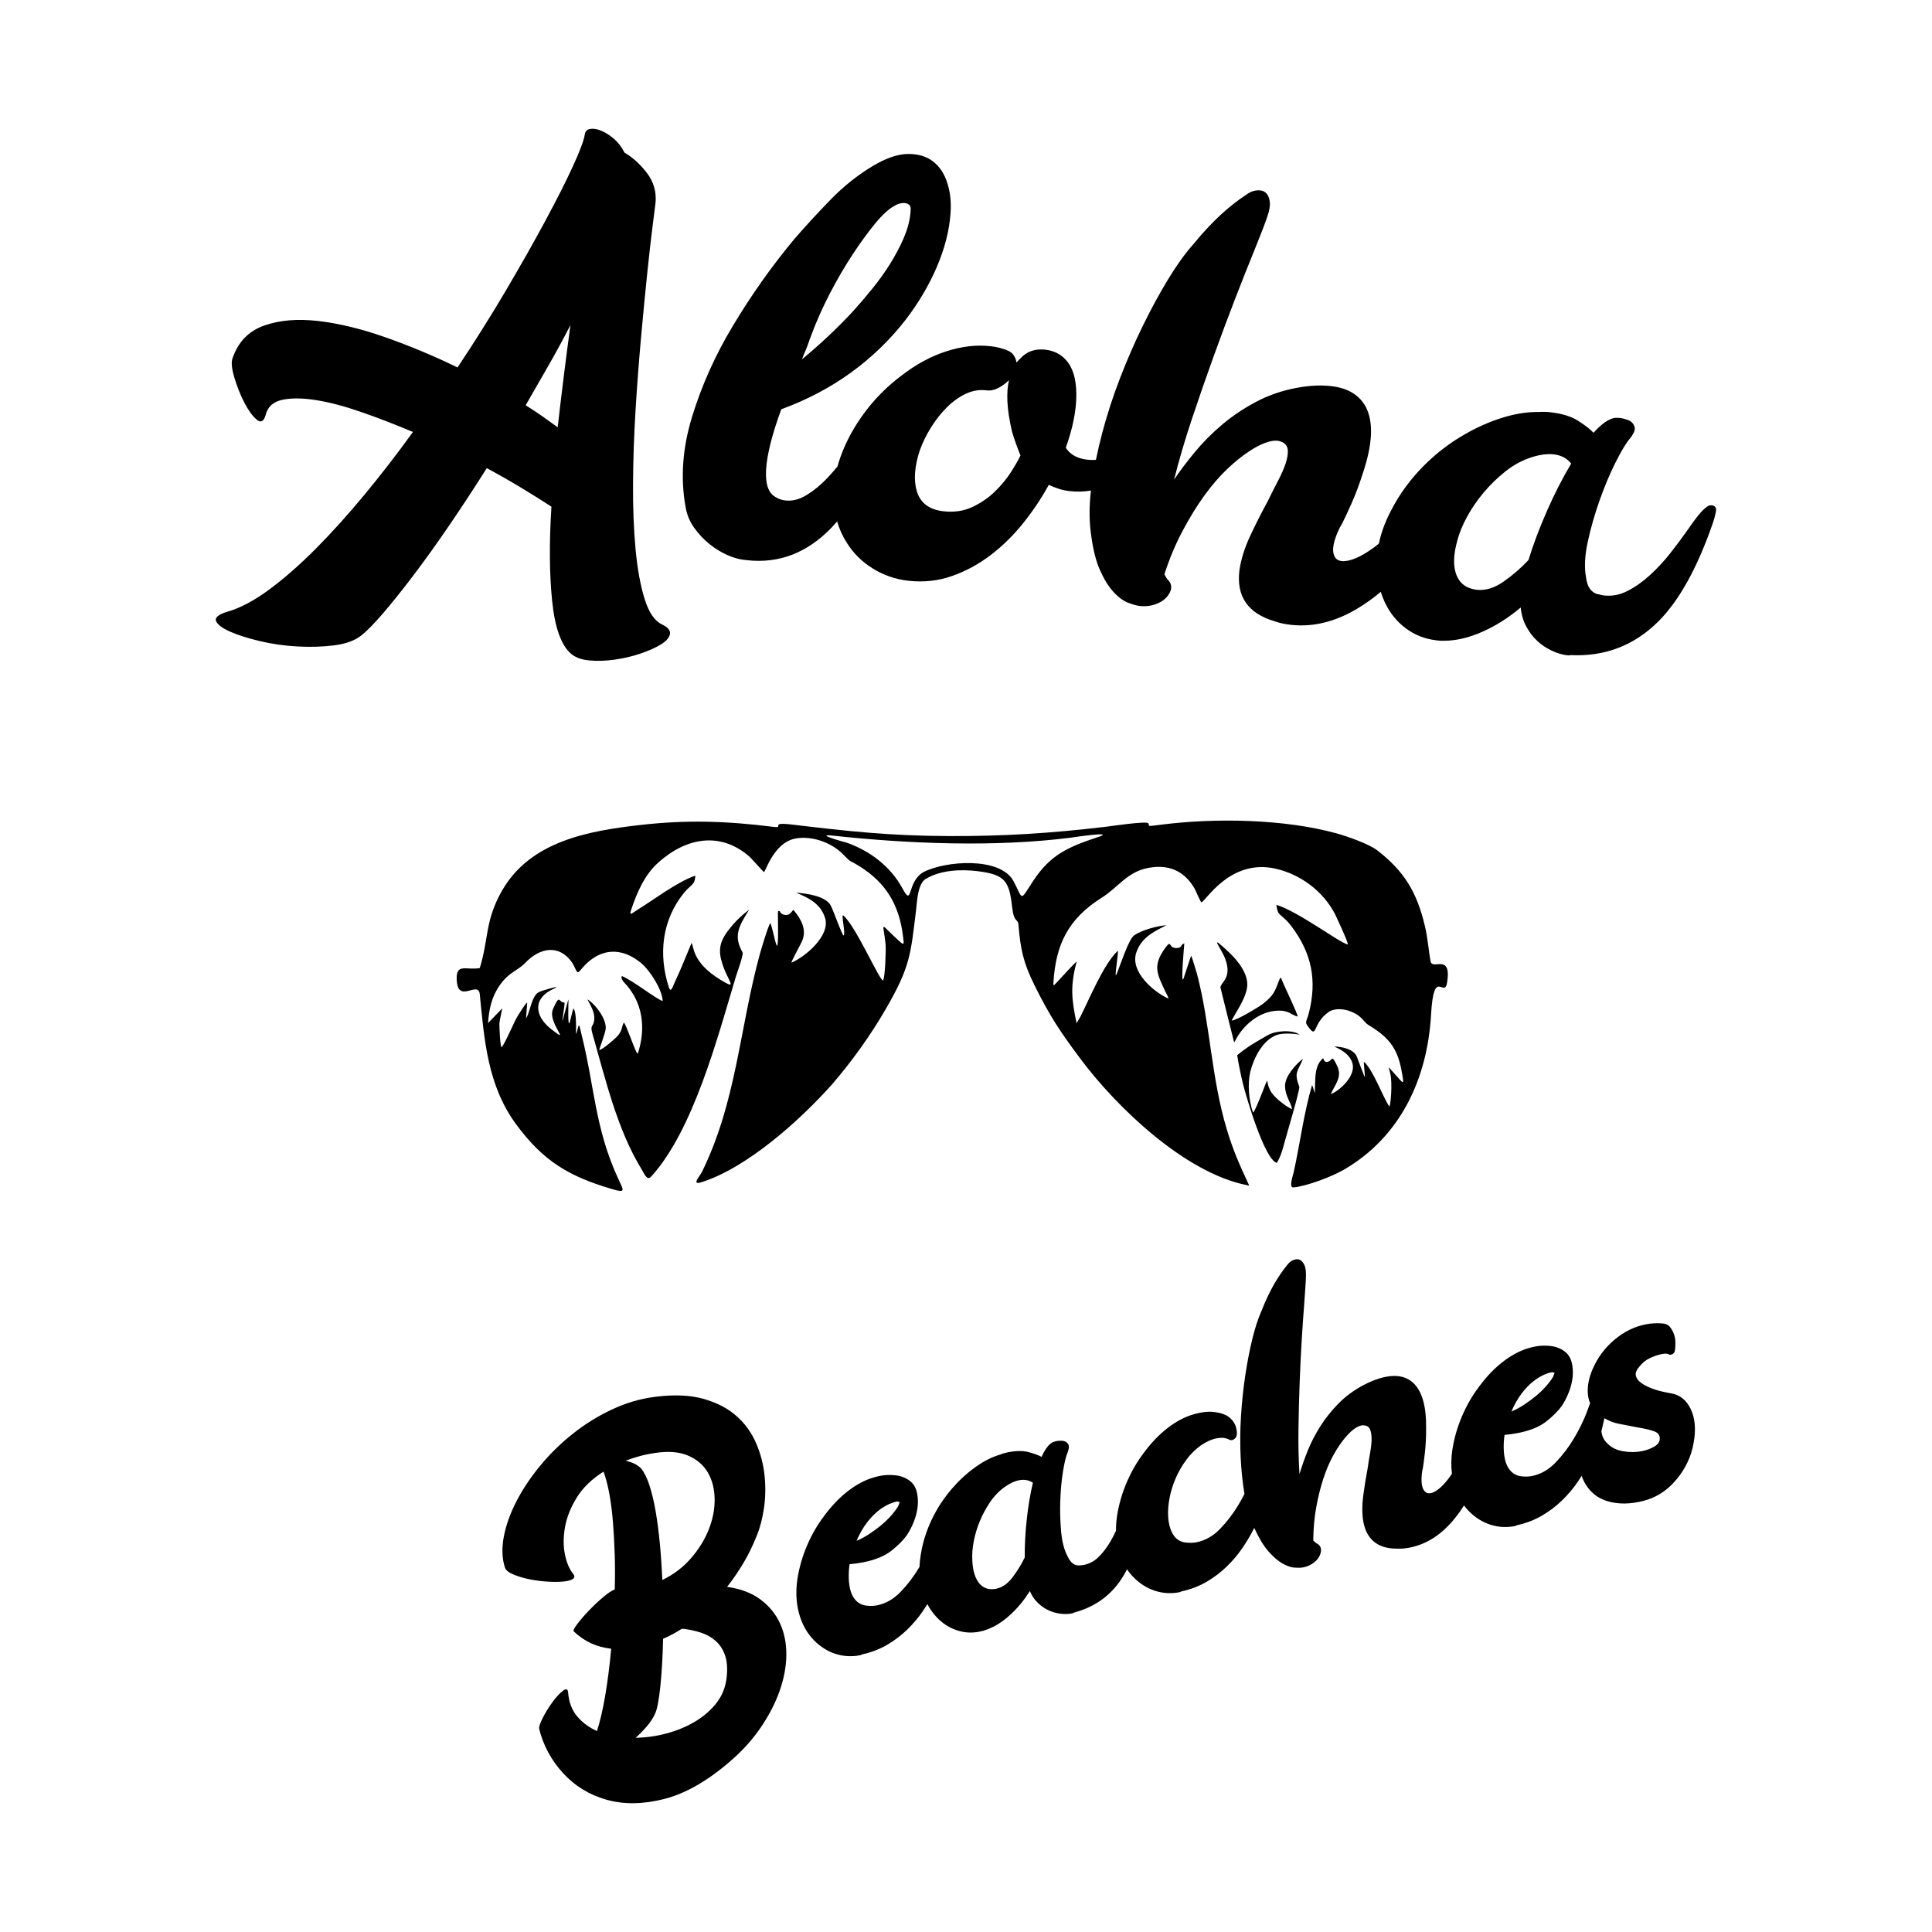 <svg width="1500" height="1500" viewBox="0 0 1500 1500" xmlns="http://www.w3.org/2000/svg">
  <!-- Original SVG transformed and centered -->
  <svg x="167.531" y="100.0" width="1164.937" height="1300" viewBox="0 0 501.64 559.8">
       <defs>     <style>       .cls-1 {         stroke-width: 0px;       }     </style>   </defs>   <path class="cls-1" d="M206.53,236.33c-7.28-.8,4.49,2.37,4.53,2.38,7.73,2.76,14.55,7.93,18.5,15.22,3.59,6.63,1.31-2.17,7.06-5.43,7.29-3.8,25.71-5.19,30.09,3.04,3.34,6.28,1.96,6.93,6.56-.07,5.86-8.91,11.86-11.4,21.63-14.65,6.62-2.2-8.9.15-9.34.21-25.07,3.17-53.92,2.03-79.03-.69M237.29,250.79c-2.68,1.88-2.81,7.45-3.14,10.22-1.85,15.37-2.05,19.21-10.06,33.12-5.03,8.73-11.42,17.67-18.02,25.3-10.55,11.89-28.46,28-43.74,32.77-3.24,1.01-.87-1.54.17-3.37,11.61-23.57,12.63-48.22,19.37-72.8.08-.29,2.64-9.23,3.52-10.48.58.73,1.97,8.4,2.31,7.53.67-1.71-.1-12.95.44-11.51.79-.43.02.89,2.14,1.25,1.98.34,2.56-2,2.94-1.56,2.51,2.98,4.5,6.59,2.74,10.44-.63,1.37-3.32,6.19-3.52,7.09,4.33-1.76,13.09-8.88,11.28-14.89-1.45-4.81-5.57-6.85-9.76-8.52,3.25.23,9.98,1.04,11.67,4.36,1.11,2.19,3.43,9.11,4.25,10,.8-.66-.94-7.45-.08-6.73,4.12,3.44,11.99,21.55,13.26,21.73.76-.93,1.03-10.51.88-12.07-.79-7.91-2.4-7.34,4.56-1.1,1.79,1.61,1.57,1.02,1.28-1.47-1.23-10.57-5.75-18.15-14.81-23.69-4.04-2.47-1.9-.54-5.49-4.08-3.87-3.81-10.37-6.09-15.76-5.03-7.27,1.44-9.88,11.18-10.48,11.19-.13,0-4.15-4.56-4.68-5.03-9.87-8.72-21.37-6.45-30.64,1.88-4.66,4.19-7.22,10.21-9.14,16.09-.61,1.87.51.73,2-.19,5.77-3.55,13.42-9.45,19.54-11.55-.09,3.22-1.64,3.09-3.8,5.77-7.34,9.09-8.59,20.49-5.08,31.47.72,2.27,1.31-.16,2.08-1.76,2.03-4.24,3.69-8.63,5.53-12.95.87.92-.06,6.32,9.59,12.23,5.49,3.37,3.33,1.29,1.48-3.22-2.81-6.84-1.73-9.89,2.74-15.12,1.64-1.92,3.49-3.53,5.48-5.08-3.42,5.54-5.4,8.7-2.22,14.33.4.7-1.86,6.86-2.21,8.01-6.08,20.18-14.19,51.38-28.36,66.95-1.35,1.45-2.17-.78-3.11-2.32-8.32-13.56-12.17-30.34-16.54-45.58-.86-3.01.39-1.99.64-4.57.23-2.44-1.22-4.75-2.31-6.81,2.68,1.55,6.37,6.51,6.14,9.77-.11,1.53-2.28,7.12-2.17,7.14.94.16,5.7-4.13,6.08-4.58,1.84-2.19,1.22-2.76,2.11-4.53.68-.03,4.34,11.36,4.72,10.28,2.78-8.43,1.7-17.27-4.65-23.79-.4-.41-1.09-1.51-.69-2.08,4.14,1.79,11.3,7.62,13.65,8.36-.15-3.76-4.19-10.13-7.09-12.58-6.74-5.69-14-5.14-19.72,1.46-2.17,2.71-1.59,1.43-3.43-1.66-4.33-6.32-10.8-5.07-15.58-.11-2.92,3.03-5.46,3.04-8.71,7.68-2.7,3.86-3.52,7.98-3.87,12.58.02-.06,4.06-4.14,4.76-4.92.02,0-.92,4.28-.96,4.98-.04.73.24,8.83.87,7.92,1.4-2.02,3.9-7.99,5.03-9.99.02-.04,3.47-5.68,3.39-4.69-.06.85-.38,5.1-.37,5.08,1.29-1.72,1.77-7.41,4.24-8.72,1.02-.54,8.52-2.7,4.96-1.11-6.9,3.08-6.55,8.97-.81,13.47,6.99,5.49-.86-1.73.44-6.23.14-.49,1.63-4.04,2.23-3.59,1.64,1.23.07.46,1.75.97.37.11-1.29,8.42-.4,5.28.45-1.6,1.74-6.61,1.76-6.29.03.69-.36,10.25.47,7.41.2-.69,1.11-4.7,1.28-4.43,1.38,2.31.35,11.07,1.13,7.64.76-3.35.7-2.12,1.52,1.17,4.31,17.14,4.41,31.09,12.17,47.94,1.92,4.16,2.79,5.03-2.14,3.57-14.36-4.25-22.9-9.34-31.95-21.65-9.52-12.95-10.62-28.15-12.13-43.44-.48-4.83-7.43,3.54-7.72-5.01-.18-5.52,3.31-2.92,7.72-3.76,3.04-9.81,1.68-15.96,7.57-26.09,9.53-16.4,28.92-19.79,46.23-21.75,15.5-1.76,28.94-1.3,44.35.64,4,.51-1.7-1.73,6.38-.75,18.87,2.27,32.82,3.75,52.1,3.83,18.71.07,34.02-.91,52.6-3.1,1.53-.18,13.63-1.99,14.26-1.19.74.94-1.26,1.2,4.24.49,18.03-2.3,41.07-1.95,58.69,2.89,3.12.86,10.71,3.42,13.7,5.74,8.97,6.95,13.18,13.93,15.85,25.2,1.04,4.38,1.17,7.87,1.92,11.88.57,3.05,6.99-2.89,5.55,6.86-.89,6.04-4.47-5.53-5.4,10.92-1.2,21.26-10.13,40.91-29.3,51.94-3.88,2.23-12.22,5.42-16.69,5.84-1.68.16-.17-3.95.08-5.13,2.13-9.68,3.36-19.68,6.14-29.13,1.09,2.75.82,4.19.99.04.12-3.04-.01-6.47,2.5-8.83.58-.55.09,1.58,1.94.98,1.43-.47,1.03-2.61,2.97,1.49,1.75,3.7-.7,6.07-2.17,9.41,3.18-1.24,8.55-6.32,7.23-10.43-.92-2.87-3.51-4.39-6.09-5.51,2.52.05,6.48.79,7.58,3.38.43,1,2.75,7.53,2.72,6.78-.03-.66-.44-5.05-.38-5.08,3.06,2.53,6.25,11.61,8.5,14.94.37.54,1.18-7.59.35-10.99-.65-2.68-.93-2.51,1-.41,3.57,3.87,3.85,5.19,2.67-1.02-1.41-7.42-4.61-10.97-10.97-14.79-1.78-1.07-1.94-3.08-6.32-4.67-2.06-.75-5.13-1.01-7,.32-5.56,3.94-3.68,9.1-6.72,5.06-1.45-1.93-.68-1.55.15-4.86,2.68-10.62,1.02-19.72-5.79-28.77-2.08-2.76-2.76-2.74-4.37-4.5-.28-.3-.79-2.4-.73-2.75,7.18,2.13,21.23,12.74,23.83,13.23.61.11-4.18-10.06-4.26-10.21-4-7.63-11.5-13.25-19.94-15.14-15.17-3.38-23.3,10.99-24.68,11.26-.29.06-1.93-3.95-2.31-4.61-3.52-6.06-8.88-8.21-15.71-6.84-6.86,1.37-9.82,6.44-15.29,9.89-11.22,7.08-15.43,15.61-16.18,28.5-.09,1.49.28.64,1.66-.74.49-.49,5.93-6.51,6.08-6.33-2.08,8.02-1.76,12.16,0,20.59-.01-.1,1.11-1.88,1.23-2.13,3.01-5.92,7.74-17.53,12.48-22.07.59-.57-1.34,10.06-.37,7.83,1.29-2.98,4.03-11.81,5.97-13.09,2.7-1.79,7.64-3.1,10.74-3.34-4.3,2.17-8.46,4.18-10.11,9.21-2.05,6.27,5.59,12.9,10.53,15.23.69.32-.57-1.78-.81-2.29-2.77-5.96-4.37-8.62.07-14.67,2.24-3.05.73.63,4.23.11,1.31-.19.89-1.2,1.91-1.43.17-.04.17-.86.06,1.06,0,.05-1.21,13.53-.13,10.51.14-.4,2.38-7.45,2.54-7.52.23.39,1.91,6.01,1.95,6.17,4.48,17.25,4.71,34.55,9.95,51.93,2.17,7.2,4.27,11.83,7.37,18.5.2.43-.18.19-.91.04-20.58-4.19-43.34-25.99-55.47-42.27-6.83-9.16-10.18-14.17-15.32-24.55-3.79-7.66-4.67-12.14-5.35-20.26-.18-2.1-1.49-.29-2.13-5.99-.96-8.55-2.37-10.69-11.38-11.83-5.6-.71-12.62-.44-17.53,2.63ZM340.44,305.34c-.41-1.63-4.6-18.31-4.58-18.38.42-1.81,3.88-3.19,1.67-9.33-1.37-3.81-6.07-9.15,1.12-2.4,3.05,2.86,6.79,7.47,6.14,11.87-.57,3.85-3.38,7.62-5.18,11.05,1.86-.12,9.37-4.68,10.66-5.74,3.55-2.89,3.75-3.9,5.27-7.83.63-1.63.71-.24,1.57,1.61.73,1.58,4.28,9.13,4.64,10.62-2.24-.51-2.84-2.17-6.89-1.97-6.06.29-11.4,4.82-14.03,10.02l-.32.55-.08-.08ZM345.85,315.33c-.94,4.06-.45,9.62.9,13.48.3.84,3.97-8.81,3.98-8.85,1.27-3.13.32-1.33,1.79,1.5,1.7,3.26,7.36,6.61,7.3,6.23-.33-2.14-2.21-4.11-2.34-7.55-.12-3.29,3.66-7.5,6.01-9.22-1.79,4.4-3.1,4.4-1.23,9.41.27.72-4.38,16.46-4.86,18.23-.7,2.55-1.27,4.9-2.67,7.17-4.14-1.16-10.39-22.59-11.35-26.61-.75-3.14-1.38-6.2-1.9-9.39,3.98-3.27,6.4-4.48,10.33-6.75,2.61-1.5,8.14-1.82,10.54-.15.03.02-5.08-.91-7.84.21-4.7,1.91-7.5,7.71-8.66,12.29Z"/>   <path class="cls-1" d="M118.56,65.66c-2.23,4.34-4.62,8.75-7.18,13.23-2.56,4.49-5.15,9-7.78,13.54,1.97,1.22,3.85,2.45,5.63,3.71,1.78,1.26,3.47,2.47,5.08,3.65.66-5.76,1.34-11.51,2.06-17.26.72-5.75,1.45-11.37,2.2-16.87M198.89,69.59c-.16.35-.39.95-.67,1.79-.28.84-.59,1.67-.94,2.5-.49,1.06-.92,2.13-1.29,3.2,6.3-5.24,12-10.61,17.09-16.11,2.13-2.36,4.28-4.88,6.44-7.55,2.17-2.67,4.12-5.39,5.86-8.17,1.74-2.78,3.24-5.59,4.49-8.42,1.25-2.84,2.03-5.6,2.34-8.3.07-.61.11-1.23.12-1.85,0-.62-.22-1.08-.68-1.38-.57-.44-1.33-.59-2.28-.45-.95.14-1.82.47-2.63,1-1.85,1.03-3.97,2.99-6.35,5.89-2.38,2.89-4.88,6.33-7.5,10.31-2.62,3.98-5.17,8.35-7.63,13.09-2.46,4.75-4.59,9.56-6.39,14.44ZM235.33,107.61c-1.73,5.39-2.05,9.88-.97,13.48,1.16,3.98,4.13,6.24,8.91,6.78,3.55.4,6.77-.07,9.65-1.41,2.88-1.35,5.41-3.08,7.57-5.19,2.16-2.11,3.96-4.29,5.4-6.55,1.44-2.26,2.48-4.09,3.14-5.51-1.07-2.6-2.01-5.25-2.82-7.95-.92-3.95-1.43-7.33-1.55-10.13-.12-2.81.06-5.17.53-7.11-.98,1-2.14,1.87-3.46,2.58-1.32.72-2.66,1-4,.85l-.18-.02c-2.33-.27-4.61.13-6.83,1.18-2.23,1.05-4.32,2.55-6.28,4.5-1.96,1.95-3.73,4.2-5.33,6.75-1.59,2.55-2.85,5.14-3.77,7.76ZM415.02,137.92c-1.04,3.73-1.28,6.93-.72,9.6.56,2.67,1.9,4.56,4.01,5.67,1.06.49,2.14.8,3.24.93,2.94.33,5.96-.59,9.06-2.78,3.1-2.19,5.86-4.58,8.26-7.16,1.58-5.16,3.63-10.6,6.14-16.33,2.51-5.73,5.23-11.04,8.14-15.92-1.41-1.77-3.34-2.8-5.79-3.08-1.1-.13-2.28-.1-3.54.06-1.26.17-2.6.48-4.02.94-3.09,1.01-5.97,2.58-8.63,4.69-2.66,2.12-5.07,4.45-7.22,7-2.15,2.55-4.01,5.25-5.58,8.11-1.57,2.86-2.69,5.62-3.36,8.27ZM407.9,170.98c-3.67-.42-7-1.73-9.98-3.93-2.98-2.2-5.32-5.07-7.02-8.62-.56-1.18-1.03-2.39-1.42-3.62-1.77,1.5-3.61,2.88-5.53,4.14-8.2,5.52-16.4,7.81-24.61,6.88-1.96-.22-3.72-.61-5.27-1.16-9.01-2.64-12.95-8.36-11.82-17.17.54-3.66,1.75-7.49,3.63-11.5,1.88-4,3.84-7.88,5.88-11.61,1.14-2.35,2.26-4.58,3.37-6.69,1.11-2.11,1.94-4,2.51-5.67.56-1.67.82-3.13.78-4.38-.04-1.25-.59-2.18-1.64-2.79-.71-.33-1.24-.51-1.61-.56-2.45-.28-5.69.9-9.71,3.55-2.28,1.48-4.7,3.44-7.28,5.87-2.57,2.44-5.11,5.37-7.61,8.81-2.5,3.44-4.93,7.38-7.3,11.83-2.37,4.45-4.41,9.3-6.12,14.57.41.79.72,1.32.94,1.6,1.68,1.56,1.79,3.37.31,5.43-.89,1.26-2.21,2.23-3.96,2.9-1.75.67-3.61.89-5.57.67-.98-.11-2.27-.48-3.88-1.09-1.6-.62-3.24-1.83-4.89-3.63-1.66-1.8-3.17-4.27-4.55-7.4-1.38-3.13-2.39-7.34-3.03-12.63-.53-4.2-.51-8.81.07-13.83-2.33.4-4.75.46-7.26.17-1.22-.14-2.41-.4-3.54-.77-1.14-.38-2.23-.81-3.29-1.31-2.35,4.32-5.16,8.53-8.42,12.63-3.26,4.1-6.89,7.68-10.9,10.76-4.01,3.08-8.34,5.44-13,7.08-4.65,1.64-9.55,2.17-14.7,1.59-4.29-.49-8.26-1.87-11.91-4.15-3.65-2.28-6.57-5.21-8.77-8.81-1.33-2.13-2.35-4.42-3.06-6.86-.59.68-1.18,1.34-1.78,1.97-8.17,8.53-17.64,12.2-28.42,10.97l-1.1-.13c-1.71-.2-3.58-.75-5.58-1.66-2.01-.91-3.95-2.09-5.82-3.61-1.88-1.52-3.57-3.29-5.06-5.38-1.5-2.06-2.48-4.41-2.92-7.06-1.75-9.72-1-19.81,2.24-30.3,3.24-10.49,7.77-20.55,13.58-30.19,3.06-5.11,6.3-10.08,9.7-14.9,3.4-4.82,7.04-9.56,10.92-14.21,3.71-4.29,7.75-8.67,12.1-13.14,4.35-4.47,9.06-8.21,14.12-11.24,4.39-2.6,8.26-3.93,11.62-3.98,3.36-.05,6.15.76,8.38,2.44,2.23,1.68,3.85,4.1,4.85,7.25,1.01,3.15,1.36,6.58,1.07,10.26-.4,5.66-1.91,11.57-4.53,17.72-2.62,6.15-6.12,12.08-10.49,17.79-5.23,6.73-11.33,12.61-18.29,17.65-6.96,5.04-14.72,9.12-23.26,12.24-3.06,8.34-4.75,15-5.07,19.99-.32,4.99.75,8.12,3.21,9.39.92.6,2,.97,3.22,1.11,2.33.26,4.69-.33,7.09-1.8,2.4-1.46,4.69-3.34,6.88-5.64,1.2-1.26,2.35-2.56,3.46-3.92.28-1.03.6-2.07.97-3.11,1.82-5.13,4.5-10.07,8.01-14.82,3.52-4.75,7.65-8.9,12.4-12.45,4.9-3.79,9.92-6.5,15.07-8.15,5.15-1.65,10.05-2.21,14.71-1.68.73.08,1.44.19,2.1.33.67.14,1.3.3,1.9.5,1.69.44,2.86,1.07,3.51,1.89.65.82,1.04,1.73,1.18,2.74.57-.68,1-1.13,1.27-1.34,2.13-2.36,4.91-3.35,8.34-2.96,2.82.32,5.11,1.45,6.87,3.39,2.32,2.5,3.5,6.35,3.52,11.57.03,5.21-1.15,11.16-3.52,17.84,1.48,2.28,3.87,3.6,7.18,3.98.98.11,1.94.13,2.89.06.61-3,1.32-6.05,2.15-9.17,1.63-6.14,3.63-12.27,6-18.39,2.37-6.12,4.93-11.97,7.67-17.55,2.74-5.58,5.53-10.69,8.35-15.33,2.82-4.64,5.59-8.48,8.29-11.53,1.87-2.27,3.55-4.19,5.03-5.76,1.48-1.57,2.88-2.96,4.2-4.18,1.32-1.22,2.66-2.37,4.02-3.45,1.36-1.09,2.92-2.21,4.67-3.38,1.49-1.07,3.03-1.52,4.62-1.34,1.35.15,2.28.94,2.8,2.37.52,1.42.48,3.16-.13,5.2-.22.84-.73,2.31-1.52,4.39-.8,2.08-1.88,4.84-3.27,8.28-1.89,4.62-4.02,10-6.39,16.12-2.37,6.12-4.78,12.58-7.23,19.37-2.45,6.79-4.85,13.72-7.2,20.77-2.35,7.05-4.33,13.78-5.92,20.17,1.94-2.88,4.24-5.94,6.91-9.17,2.66-3.23,5.71-6.3,9.14-9.2,3.43-2.9,7.23-5.44,11.38-7.64,4.16-2.2,8.71-3.76,13.65-4.68,4.18-.77,7.99-.95,11.42-.56,5.63.64,9.52,3.01,11.66,7.1,2.53,5,2.2,12.29-1,21.85-1.17,3.71-2.46,7.17-3.88,10.35-1.42,3.19-2.52,5.54-3.32,7.07-.14.11-.21.22-.23.35-.01.12-.09.24-.23.35-2.26,4.58-2.88,7.86-1.86,9.84.39.91,1.2,1.44,2.43,1.58,1.22.14,2.78-.18,4.67-.96,1.89-.78,3.98-2.03,6.29-3.75.47-.35.95-.73,1.43-1.12.73-3.51,2-7.04,3.81-10.56,1.6-3.17,3.39-6.07,5.36-8.7,1.97-2.63,4.01-4.97,6.1-7.03,2.1-2.06,4.13-3.84,6.1-5.35,1.97-1.51,3.82-2.79,5.55-3.83,4.4-2.72,8.93-4.85,13.57-6.37,4.64-1.52,8.94-2.24,12.9-2.16.63-.05,1.28-.07,1.96-.06.68.02,1.33.06,1.94.13,3.92.45,7.01,1.39,9.26,2.82,2.26,1.44,4,2.78,5.22,4.04,2.13-2.36,4.04-3.88,5.73-4.56.65-.3,1.29-.44,1.91-.43.62,0,1.11.03,1.48.08.49.06,1.27.27,2.35.64,1.07.37,1.8,1.07,2.18,2.11.2.4.21.92,0,1.58-.2.66-.66,1.48-1.39,2.39-1.28,1.47-2.89,4.11-4.81,7.92-1.93,3.84-3.71,8.05-5.35,12.67-1.64,4.59-2.98,9.25-4,13.91-1.03,4.69-1.23,8.67-.62,11.97.38,3.18,1.66,5.06,3.82,5.68.37.04.73.11,1.09.22.36.1.72.18,1.09.22,2.69.31,5.33-.2,7.9-1.52,2.57-1.32,5.07-3.08,7.49-5.29,2.42-2.21,4.69-4.65,6.79-7.32,2.1-2.68,4.04-5.28,5.82-7.81,1.34-1.96,2.44-3.48,3.31-4.56.87-1.08,1.61-1.9,2.23-2.44.62-.55,1.09-.9,1.42-1.05.33-.15.67-.2,1.04-.16,1.22.14,1.7.88,1.42,2.21-.28,1.33-.6,2.54-.97,3.61-5.19,15.04-11.28,26.05-18.28,33.03-8.12,8.07-17.91,11.8-29.38,11.24-.26.1-.57.12-.94.08-1.71-.2-3.46-.7-5.22-1.53-1.77-.82-3.39-1.87-4.85-3.22-1.46-1.34-2.7-2.94-3.73-4.86-1.03-1.88-1.65-4.03-1.88-6.39-4.12,3.47-8.4,6.18-12.84,8.12-4.44,1.98-8.65,2.96-12.63,3-.63.05-1.61,0-2.96-.15ZM16.7,95.58c-.63,2.29-1.66,2.82-3.07,1.61-1.41-1.22-2.78-3.11-4.1-5.68-1.32-2.57-2.43-5.36-3.33-8.38-.9-3.02-1.09-5.18-.57-6.49,1.85-5.37,5.33-8.98,10.44-10.82,5.11-1.84,11.13-2.36,18.05-1.58,6.92.79,14.44,2.6,22.55,5.45,8.11,2.85,16.17,6.21,24.16,10.1,5.84-8.77,11.25-17.39,16.25-25.88,5-8.49,9.39-16.24,13.16-23.26,3.78-7.01,6.82-13.03,9.12-18.04,2.31-5.01,3.64-8.55,4-10.62.13-1.1.73-1.75,1.8-1.94,1.08-.19,2.32.02,3.75.61,1.42.6,2.84,1.5,4.25,2.72,1.41,1.22,2.57,2.74,3.48,4.58,2.68,1.55,5.15,3.78,7.43,6.71,2.27,2.93,3.26,6.23,2.97,9.92-.1.86-.42,3.4-.96,7.61-.54,4.22-1.14,9.52-1.81,15.89-.66,6.38-1.36,13.56-2.08,21.54-.72,7.98-1.34,16.13-1.85,24.45-.51,8.32-.79,16.51-.84,24.56-.05,8.06.24,15.38.85,21.97.62,6.58,1.63,12.13,3.04,16.63,1.41,4.5,3.35,7.33,5.83,8.48,2,.97,2.87,2.06,2.61,3.27-.26,1.21-1.29,2.37-3.09,3.46-1.8,1.1-4.09,2.11-6.86,3.04-2.77.93-5.64,1.59-8.6,2-2.96.41-5.76.49-8.4.25-2.64-.24-4.69-1-6.16-2.28-3.27-2.85-5.36-8.74-6.27-17.65-.91-8.91-.99-19.41-.23-31.48-3-1.95-6.33-4.04-9.99-6.25-3.66-2.22-7.53-4.42-11.62-6.63-4.24,6.71-8.44,13.12-12.61,19.22-4.17,6.1-8.11,11.61-11.84,16.52-3.72,4.91-7.09,9.12-10.09,12.63-3,3.5-5.46,6.02-7.37,7.54-2.18,1.74-5.23,2.85-9.13,3.34-3.9.49-8.01.61-12.33.37-4.32-.24-8.5-.84-12.54-1.8-4.05-.96-7.37-2.02-9.97-3.18-2.6-1.16-4.14-2.33-4.63-3.5-.49-1.17.75-2.21,3.7-3.11,4.36-1.24,9.05-3.72,14.06-7.43,5.01-3.71,10.18-8.24,15.51-13.59,5.32-5.35,10.75-11.37,16.29-18.06,5.54-6.69,10.96-13.7,16.26-21.04-6.04-2.55-11.86-4.79-17.47-6.73-5.61-1.94-10.64-3.26-15.09-3.95-4.45-.69-8.17-.71-11.16-.06-2.99.65-4.82,2.31-5.5,4.96Z"/>   <path class="cls-1" d="M149.3,485.17c3.76-1.82,6.95-4.23,9.57-7.26,2.62-3.02,4.61-6.23,5.95-9.63,1.34-3.4,2-6.77,1.96-10.12-.03-3.35-.77-6.29-2.21-8.82-1.44-2.53-3.65-4.45-6.63-5.74-2.98-1.29-6.73-1.58-11.24-.87-1.83.27-3.54.63-5.15,1.08-1.61.45-3.12.95-4.54,1.5,2.34.52,4.08,1.39,5.21,2.6,1.06,1.31,2,3.23,2.81,5.75.81,2.52,1.5,5.43,2.06,8.72.56,3.29,1.02,6.89,1.39,10.8.37,3.91.64,7.9.82,11.98M170.62,519.07c.51-3.32.44-6.06-.21-8.21-.65-2.15-1.71-3.89-3.18-5.21-1.47-1.32-3.2-2.3-5.21-2.93-2-.63-4.06-1.06-6.16-1.27-1.98,1.29-4.09,2.42-6.31,3.39-.14,6.11-.45,11.45-.93,16.02-.48,4.57-1.07,7.59-1.77,9.07-.69,1.48-1.62,2.89-2.79,4.24-1.17,1.35-2.39,2.6-3.69,3.75,3.39-.04,6.79-.51,10.19-1.41,3.4-.9,6.51-2.16,9.32-3.79,2.81-1.63,5.17-3.59,7.09-5.9,1.92-2.3,3.13-4.89,3.63-7.76ZM222.43,461.33c-3.45,2.47-6.19,6.05-8.21,10.75,1.33-.53,2.72-1.28,4.19-2.24,1.47-.96,2.83-1.97,4.1-3.02,1.27-1.06,2.39-2.15,3.38-3.28.98-1.13,1.74-2.16,2.28-3.07.43-.98.56-1.45.39-1.42l-.13.03c-.09.02-.18,0-.28-.08-.1-.07-.28-.08-.54-.03-1.64.32-3.36,1.11-5.17,2.36ZM252.93,478.53c.1,2.75.62,4.98,1.58,6.67.96,1.69,2.27,2.68,3.94,2.98.83.11,1.63.08,2.4-.07,2.07-.41,3.92-1.69,5.55-3.85,1.63-2.16,2.98-4.37,4.06-6.64-.04-3.84.17-7.97.64-12.4.47-4.43,1.16-8.62,2.08-12.56-1.34-.9-2.87-1.18-4.59-.84-.77.15-1.57.42-2.39.81-.82.38-1.66.89-2.52,1.5-1.88,1.36-3.49,3.04-4.84,5.05-1.35,2.01-2.48,4.11-3.39,6.3-.91,2.19-1.59,4.43-2.03,6.71-.44,2.28-.61,4.39-.49,6.34ZM441.36,418.1c-3.45,2.47-6.19,6.05-8.21,10.75,1.33-.53,2.72-1.28,4.19-2.24,1.47-.96,2.83-1.97,4.1-3.02,1.27-1.06,2.39-2.15,3.38-3.28.98-1.13,1.74-2.16,2.28-3.07.43-.98.56-1.45.39-1.42l-.13.03c-.09.02-.18,0-.28-.08-.1-.07-.28-.08-.54-.03-1.64.32-3.36,1.11-5.17,2.36ZM463.25,435.39c.15,1.63.79,2.98,1.92,4.05,1.36,1.43,3.14,2.33,5.36,2.7,2.22.37,4.32.35,6.3-.04,1.46-.29,2.8-.78,4.01-1.46,1.21-.69,1.85-1.53,1.92-2.53.11-1.27-.52-2.16-1.87-2.65-1.35-.49-3.27-.94-5.77-1.34-1.86-.35-3.86-.74-6-1.16-1.74-.35-3.37-.97-4.86-1.87-.21,1.01-.46,2.11-.76,3.32-.08.33-.16.66-.25.99ZM476.02,459.04c-2.41.48-4.55.65-6.4.53-1.86-.12-3.48-.43-4.88-.92-1.39-.49-2.57-1.1-3.52-1.85-.95-.75-1.73-1.51-2.33-2.29-.96-1.24-1.7-2.59-2.21-4.06l-.03-.08c-.45.71-.93,1.44-1.44,2.18-1.42,2.07-3.11,4.06-5.06,5.97-1.95,1.91-4.17,3.6-6.65,5.07-2.48,1.47-5.31,2.57-8.48,3.28-.17.03-.28.08-.31.13-.03.05-.14.09-.31.13-2.84.56-5.6.41-8.27-.45-2.67-.86-5.08-2.38-7.21-4.55-.58-.59-1.11-1.21-1.6-1.87-.9,1.44-1.87,2.8-2.92,4.1-4.37,5.51-9.44,8.84-15.21,9.98-1.38.27-2.65.39-3.82.35-6.68.16-10.59-2.87-11.73-9.09-.42-2.6-.43-5.46-.02-8.59.41-3.12.91-6.17,1.48-9.15.26-1.84.54-3.6.84-5.27.3-1.67.46-3.13.48-4.39.02-1.26-.12-2.3-.42-3.14-.3-.84-.87-1.35-1.71-1.54-.55-.07-.96-.08-1.21-.03-1.72.34-3.66,1.84-5.82,4.5-1.23,1.49-2.45,3.35-3.67,5.56-1.22,2.21-2.31,4.75-3.26,7.62-.95,2.87-1.75,6.07-2.4,9.6-.65,3.53-.98,7.26-1.01,11.2.45.45.77.74.98.88,1.48.69,1.94,1.9,1.39,3.62-.33,1.05-1.02,1.99-2.06,2.82-1.04.83-2.25,1.38-3.63,1.66-.69.14-1.64.17-2.87.1-1.22-.07-2.59-.54-4.1-1.4-1.51-.86-3.08-2.21-4.69-4.04-1.61-1.82-3.19-4.44-4.76-7.86-.16.32-.32.65-.49.98-.97,1.89-2.17,3.87-3.59,5.94-1.43,2.07-3.11,4.06-5.06,5.96-1.95,1.91-4.17,3.6-6.65,5.07-2.48,1.47-5.31,2.57-8.48,3.28-.17.03-.28.08-.31.13-.03.05-.14.09-.31.13-2.84.56-5.6.41-8.27-.45-2.67-.86-5.08-2.37-7.21-4.55-.8-.82-1.52-1.7-2.16-2.65-.09.18-.18.36-.27.53-3.76,7.23-9.6,11.87-17.51,13.97-.15.12-.36.21-.62.26-1.21.24-2.5.27-3.87.09-1.38-.18-2.7-.54-3.98-1.14-1.28-.6-2.47-1.41-3.58-2.49-1.1-1.06-1.99-2.38-2.65-3.93-2.04,3.24-4.36,6.01-6.95,8.28-2.59,2.3-5.23,3.87-7.92,4.76-.41.17-1.09.35-2.04.54-2.58.51-5.12.34-7.62-.51-2.49-.85-4.7-2.29-6.63-4.33-1.23-1.32-2.26-2.78-3.1-4.37-.51.82-1.05,1.65-1.63,2.49-1.42,2.07-3.11,4.06-5.06,5.97-1.95,1.91-4.17,3.6-6.65,5.07-2.48,1.47-5.31,2.57-8.48,3.28-.17.03-.28.08-.31.13-.03.05-.14.09-.31.13-2.84.56-5.6.41-8.27-.45-2.67-.86-5.08-2.37-7.21-4.55-2.35-2.4-4.01-5.38-4.99-8.95-.97-3.57-1.15-7.42-.54-11.57.59-3.79,1.67-7.51,3.23-11.17,1.56-3.66,3.51-7.02,5.86-10.08,2.26-3.04,4.69-5.6,7.27-7.68,2.59-2.08,5.22-3.6,7.89-4.58.59-.21,1.15-.38,1.71-.54.55-.15,1.09-.28,1.6-.38,1.72-.34,3.5-.4,5.33-.18,1.83.22,3.38.83,4.66,1.83,1.15.85,1.92,2.04,2.32,3.57.39,1.53.51,3.14.35,4.83-.16,1.69-.58,3.4-1.26,5.15-.68,1.75-1.48,3.29-2.37,4.63-1.19,1.67-2.91,3.39-5.15,5.18-2.24,1.78-5.39,3.08-9.43,3.88-.69.14-1.42.26-2.21.37s-1.57.2-2.36.27c-.23,1.57-.32,3.15-.27,4.75.05,1.6.26,3.03.65,4.3.38,1.27,1,2.33,1.84,3.19.84.86,1.91,1.39,3.2,1.58,1.38.18,2.62.15,3.74-.07,2.93-.58,5.56-2.08,7.9-4.51,2.34-2.43,4.38-5.11,6.13-8.05l.18-.3c.05-1.34.19-2.71.43-4.11.4-2.5.99-4.85,1.76-7.06.77-2.21,1.65-4.24,2.62-6.09.98-1.85,1.97-3.5,2.98-4.95,1.01-1.45,1.99-2.72,2.94-3.8,2.4-2.8,5.01-5.22,7.83-7.25,2.82-2.03,5.58-3.45,8.29-4.25.41-.17.85-.32,1.32-.46.47-.14.91-.25,1.34-.33,2.76-.54,5.05-.57,6.89-.09,1.84.49,3.31,1.02,4.41,1.61.93-2.06,1.9-3.51,2.9-4.33.38-.34.78-.58,1.2-.71.42-.13.76-.22,1.02-.27.34-.07.92-.09,1.73-.07.81.02,1.45.34,1.93.96.22.22.34.58.35,1.07,0,.49-.13,1.15-.43,1.92-.55,1.27-1.07,3.41-1.55,6.41-.48,3.02-.78,6.26-.89,9.75-.12,3.47-.02,6.92.29,10.3.31,3.4,1.04,6.15,2.17,8.25.95,2.07,2.22,3.07,3.82,3.03.26-.05.52-.08.79-.09.27,0,.53-.04.79-.09,1.89-.37,3.57-1.29,5.03-2.74,1.46-1.45,2.77-3.19,3.94-5.21.65-1.12,1.25-2.28,1.8-3.48-.02-1.61.1-3.28.35-4.99.59-3.79,1.67-7.51,3.23-11.17,1.56-3.66,3.51-7.02,5.86-10.08,2.26-3.04,4.69-5.6,7.27-7.68,2.59-2.08,5.22-3.6,7.89-4.58.59-.21,1.15-.38,1.71-.54.55-.15,1.09-.28,1.6-.38,1.89-.37,3.51-.47,4.84-.29,1.33.18,2.39.42,3.16.72,1.15.4,2.14,1.08,2.95,2.03.82.96,1.3,2.05,1.45,3.27.22,1.12.12,1.99-.29,2.61-.45.45-.85.7-1.19.77-.43.08-.85-.01-1.26-.29-.21-.14-.66-.27-1.35-.4-.7-.13-1.61-.09-2.72.14-1.64.32-3.36,1.11-5.17,2.36-1.88,1.36-3.52,3-4.93,4.93-1.41,1.93-2.57,3.97-3.49,6.12-.92,2.15-1.59,4.32-2,6.5-.42,2.19-.58,4.21-.48,6.07.15,2.57.71,4.62,1.69,6.18.98,1.55,2.34,2.42,4.07,2.62,1.38.18,2.62.15,3.74-.07,2.93-.58,5.56-2.08,7.9-4.51,2.34-2.43,4.38-5.11,6.13-8.05.72-1.22,1.39-2.42,1.99-3.6-.64-3.81-1.06-7.85-1.27-12.11-.22-4.52-.19-9.11.1-13.77.29-4.66.76-9.19,1.41-13.57.66-4.38,1.44-8.45,2.35-12.21.91-3.76,1.96-6.96,3.13-9.61.78-1.94,1.5-3.61,2.17-4.99.67-1.38,1.31-2.63,1.95-3.74.63-1.11,1.29-2.18,1.98-3.21.69-1.03,1.5-2.13,2.44-3.3.78-1.05,1.73-1.68,2.84-1.9.95-.19,1.75.15,2.41,1,.66.85,1.01,2.04,1.04,3.55.03.62,0,1.72-.09,3.31-.09,1.58-.23,3.69-.43,6.32-.28,3.55-.57,7.65-.86,12.31-.29,4.66-.53,9.57-.72,14.7s-.33,10.35-.4,15.65c-.07,5.29.04,10.28.34,14.96.69-2.37,1.6-4.94,2.7-7.71,1.11-2.77,2.51-5.51,4.22-8.21,1.7-2.71,3.73-5.25,6.07-7.64,2.35-2.39,5.1-4.43,8.25-6.13,2.67-1.42,5.21-2.37,7.62-2.85,3.96-.78,7.11-.02,9.44,2.29,2.8,2.85,4.15,7.86,4.04,15.04.01,2.77-.12,5.39-.39,7.86-.27,2.47-.51,4.31-.72,5.51-.07.1-.1.2-.08.28.02.09,0,.18-.08.28-.54,3.6-.26,5.96.86,7.08.46.53,1.13.72,1.99.55.86-.17,1.85-.72,2.96-1.66,1.11-.94,2.26-2.24,3.46-3.9.21-.29.42-.6.63-.92-.32-2.56-.27-5.26.15-8.09.59-3.79,1.67-7.51,3.23-11.17,1.56-3.66,3.51-7.02,5.86-10.08,2.26-3.04,4.69-5.6,7.27-7.68,2.59-2.08,5.22-3.6,7.89-4.58.59-.2,1.15-.38,1.71-.54.55-.15,1.09-.28,1.6-.38,1.72-.34,3.5-.4,5.33-.18,1.83.22,3.38.83,4.66,1.83,1.15.85,1.92,2.04,2.32,3.57.39,1.53.51,3.14.35,4.83-.16,1.69-.58,3.4-1.26,5.15-.68,1.75-1.48,3.29-2.37,4.63-1.19,1.67-2.91,3.39-5.15,5.18-2.24,1.78-5.39,3.08-9.43,3.88-.69.14-1.42.26-2.21.37-.78.11-1.57.2-2.36.27-.23,1.57-.32,3.15-.27,4.75.05,1.6.26,3.03.65,4.3.38,1.27,1,2.33,1.84,3.19.84.86,1.91,1.39,3.2,1.58,1.38.18,2.62.15,3.74-.07,2.93-.58,5.56-2.08,7.9-4.51,2.34-2.43,4.38-5.11,6.13-8.05,1.75-2.94,3.15-5.79,4.22-8.55.48-1.24.88-2.32,1.2-3.25-.45-1.02-.72-2.18-.78-3.48-.13-2.48.42-5.14,1.65-7.97,1.66-3.82,4.08-7.07,7.27-9.75,3.18-2.69,6.67-4.4,10.46-5.15,1.81-.36,3.67-.46,5.58-.3,1.08.05,1.92.45,2.51,1.18.59.73,1.05,1.56,1.36,2.48.32.92.47,1.83.47,2.73,0,.9-.04,1.62-.11,2.17-.04.72-.21,1.2-.52,1.44-.31.24-.59.39-.85.44-.43.09-.71,0-.85-.23-.19-.05-.44-.09-.76-.12-.32-.03-.82.03-1.51.16-1.21.24-2.48.67-3.84,1.29-1.35.63-2.5,1.52-3.43,2.69-1.1,1.2-1.56,2.28-1.38,3.22.07.34.26.75.58,1.23.32.47.89.99,1.71,1.54.82.55,1.99,1.11,3.48,1.66,1.5.55,3.45,1.04,5.86,1.46,3.05.47,5.3,2.24,6.75,5.31,1.46,3.07,1.77,6.83.95,11.29-.37,2.22-1.04,4.37-2.02,6.44-.98,2.07-2.19,3.97-3.64,5.68-3.31,4.05-7.43,6.57-12.33,7.54ZM180.86,470.35c-1.25,3.2-2.71,6.22-4.39,9.05-1.68,2.84-3.52,5.53-5.52,8.07,4.51.63,8.23,2.04,11.17,4.24,2.94,2.19,5.12,4.87,6.55,8.03,1.43,3.16,2.12,6.67,2.08,10.53-.04,3.86-.78,7.83-2.21,11.91-1.43,4.08-3.53,8.17-6.3,12.25-2.77,4.08-6.19,7.86-10.24,11.35-7.64,6.61-15,10.81-22.07,12.61-7.07,1.8-13.5,1.88-19.28.25-5.78-1.63-10.64-4.61-14.58-8.93-3.94-4.32-6.59-9.26-7.96-14.8-.12-.6.29-1.82,1.22-3.66.93-1.84,2.02-3.6,3.25-5.27,1.23-1.68,2.4-2.93,3.48-3.77,1.09-.84,1.67-.6,1.75.73.27,3.17,1.28,5.79,3.03,7.86,1.75,2.07,3.95,3.69,6.6,4.87,1.06-3.25,1.99-7.26,2.79-12.03.8-4.77,1.46-9.93,1.97-15.49-2.37-.25-4.62-.85-6.73-1.82-2.11-.97-4.06-2.31-5.83-4.02-.22-.22.18-1.02,1.21-2.39,1.03-1.37,2.3-2.85,3.82-4.44,1.52-1.6,3.1-3.1,4.75-4.49,1.65-1.4,2.97-2.29,3.97-2.66.11-3.96.11-7.83-.01-11.61-.12-3.78-.32-7.39-.59-10.82-.28-3.43-.67-6.58-1.19-9.43-.52-2.85-1.17-5.36-1.96-7.53-3.9,2.47-6.86,5.34-8.9,8.6-2.04,3.27-3.36,6.55-3.96,9.84-.6,3.29-.63,6.34-.07,9.14.55,2.8,1.48,5.01,2.79,6.63.6.78.5,1.38-.31,1.81-.81.43-2.03.69-3.67.79-1.64.1-3.5.06-5.59-.1-2.09-.17-4.07-.47-5.95-.91-1.88-.43-3.5-.96-4.88-1.59-1.38-.62-2.19-1.36-2.45-2.2-.96-3.03-1.07-6.45-.35-10.26.72-3.81,2.12-7.73,4.19-11.76,2.07-4.03,4.71-8,7.92-11.9,3.21-3.9,6.83-7.45,10.85-10.66,4.02-3.21,8.38-5.93,13.09-8.15,4.7-2.23,9.55-3.65,14.52-4.28,6.37-.81,11.78-.58,16.24.69,4.46,1.27,8.12,3.18,11,5.75,2.88,2.56,5.06,5.6,6.56,9.11,1.5,3.51,2.44,7.12,2.81,10.85.38,3.73.31,7.34-.21,10.84-.52,3.5-1.32,6.57-2.41,9.2Z"/> 
  </svg>
</svg>